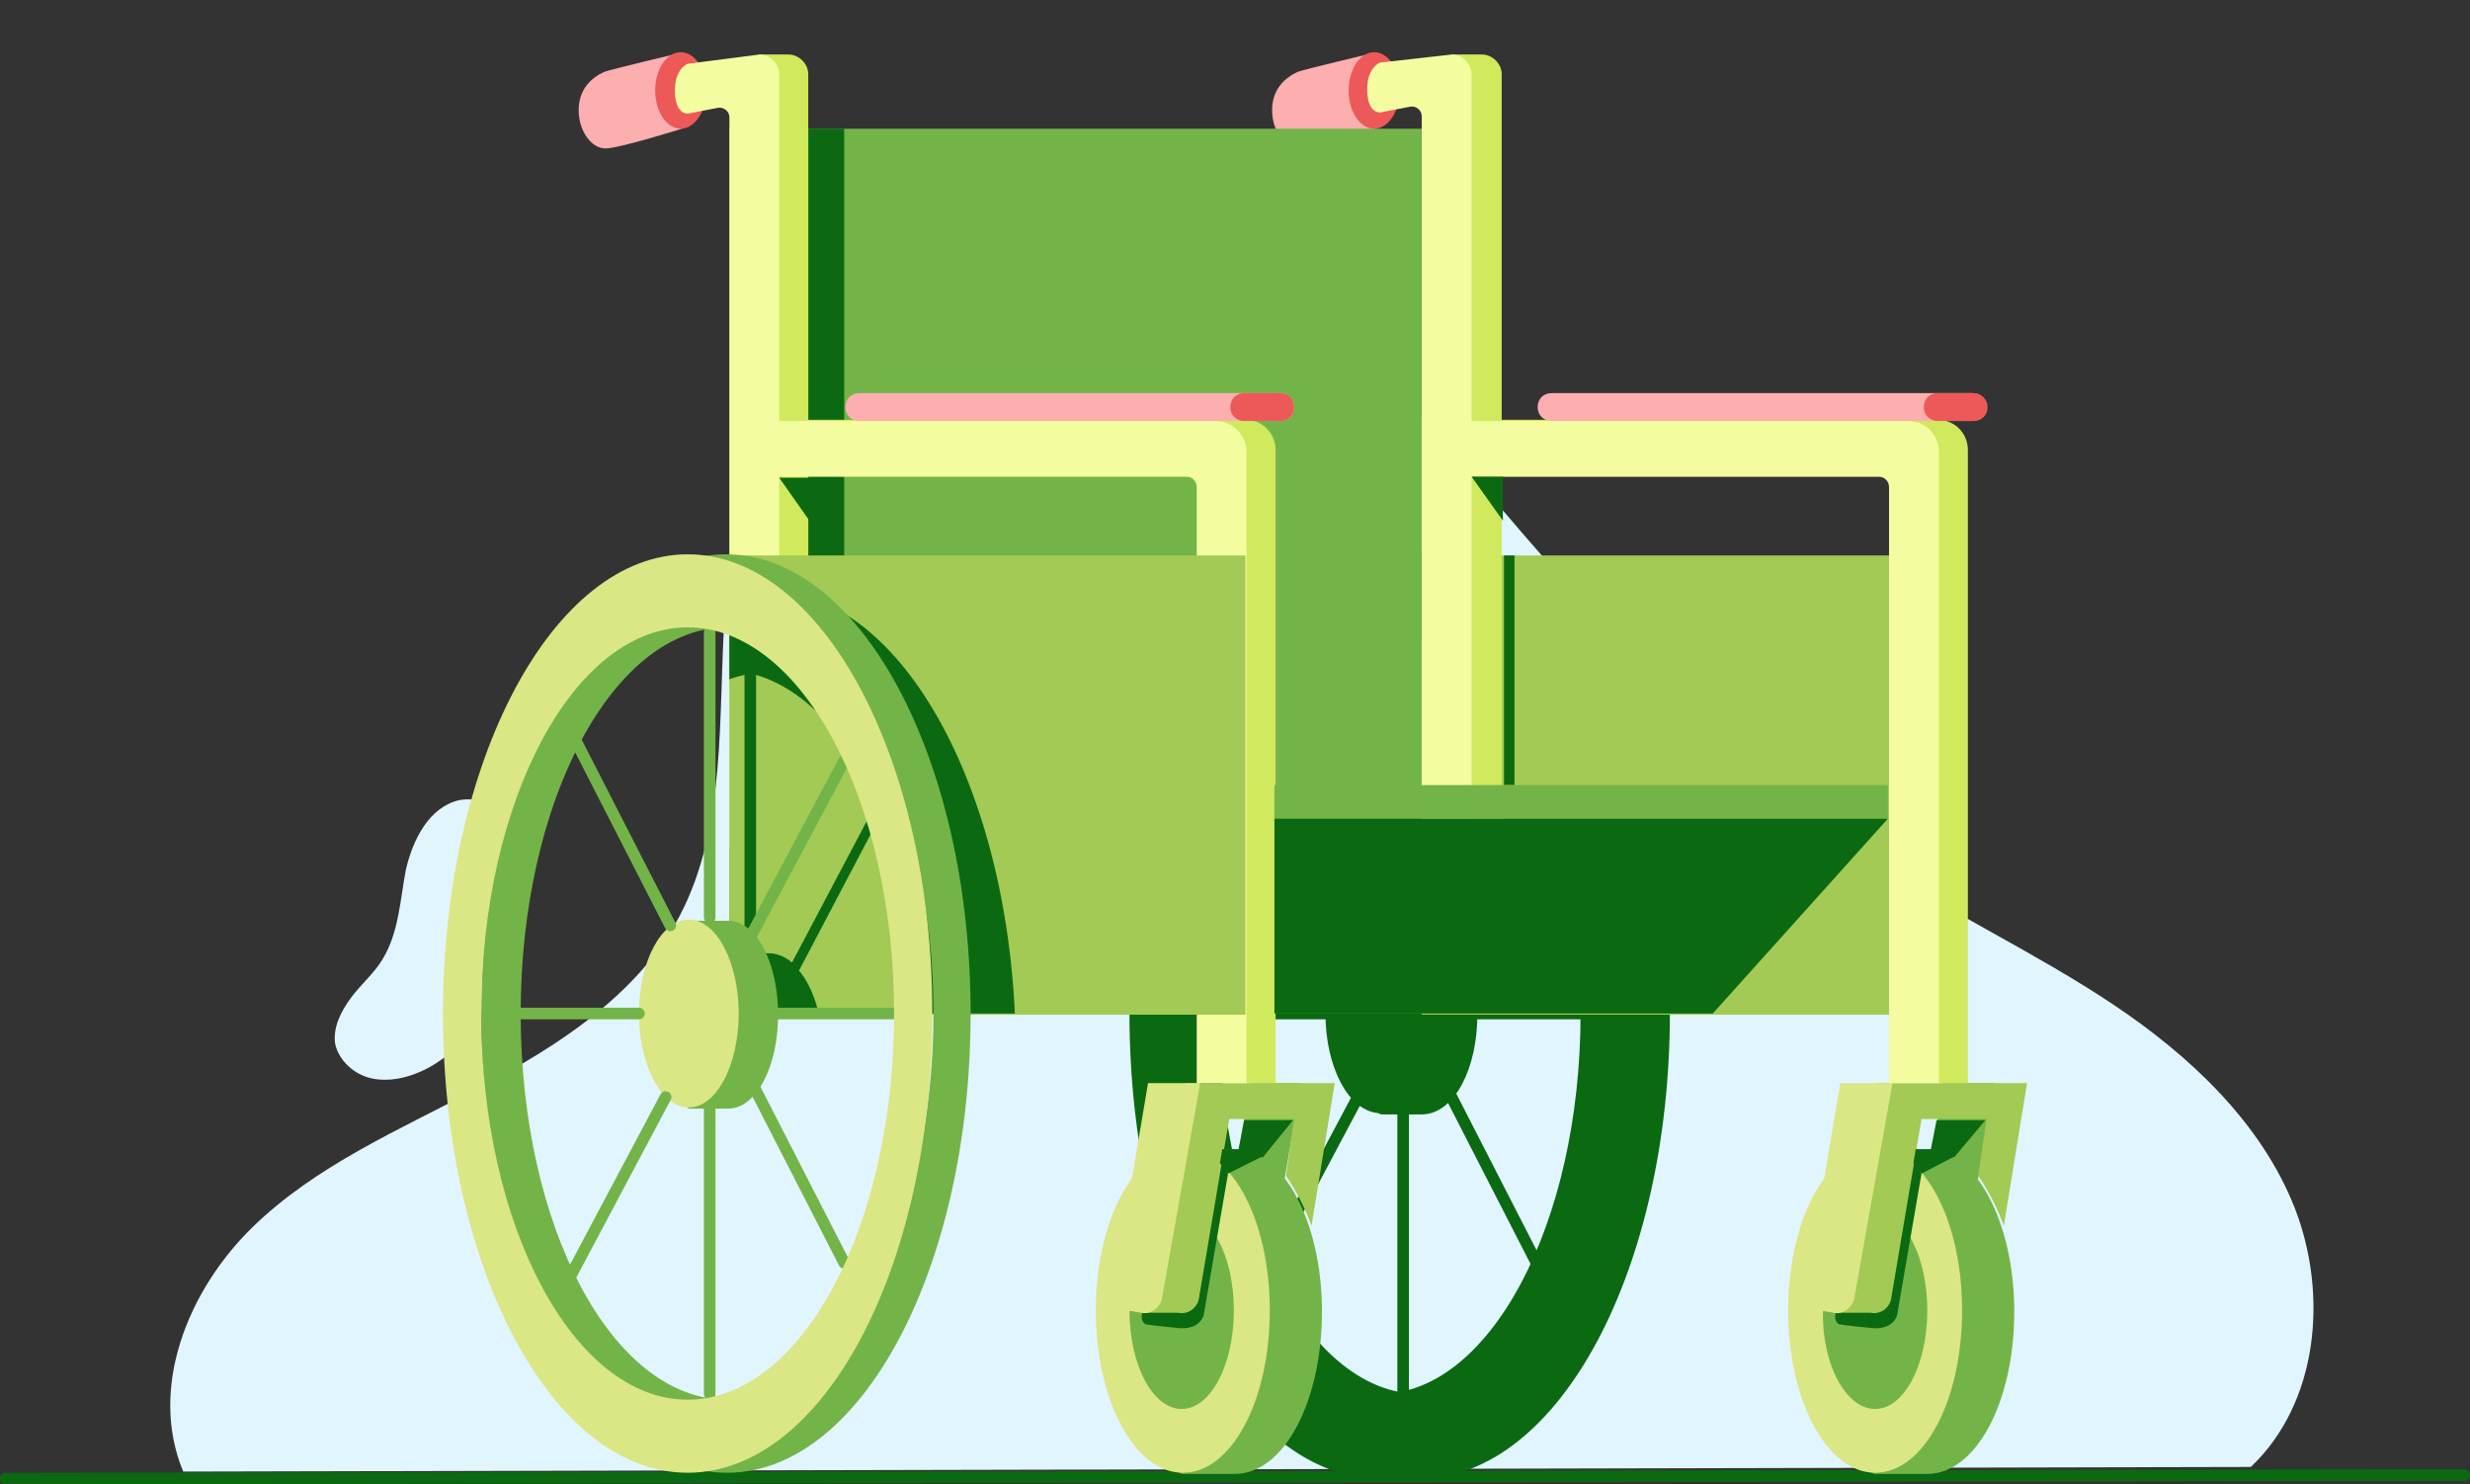 <?xml version="1.0" encoding="utf-8"?>
<!-- Generator: Adobe Illustrator 22.0.1, SVG Export Plug-In . SVG Version: 6.00 Build 0)  -->
<svg version="1.1" xmlns="http://www.w3.org/2000/svg" xmlns:xlink="http://www.w3.org/1999/xlink" x="0px" y="0px" width="213px"
	 height="128px" viewBox="0 0 213 128" style="enable-background:new 0 0 213 128;" xml:space="preserve">
<rect x="0" y="0" width="213" height="128" fill="#333333" stroke="none"/>
<style type="text/css">
	.st0{fill:none;}
	.st1{fill:#E1F5FF;}
	.st2{fill:#ED5958;}
	.st3{fill:#FDAEAF;}
	.st4{fill:#4C9734;}
	.st5{clip-path:url(#SVGID_4_);fill:#0B6911;}
	.st6{fill:#A2CA54;}
	.st7{fill:#DBE684;}
	.st8{fill:#0B6911;}
	.st9{fill:#73B448;}
	.st10{fill:#D0E95D;}
	.st11{fill:#F4FCA0;}
	.st12{clip-path:url(#SVGID_8_);fill:#0B6911;}
	.st13{fill:#BA131A;}
	.st14{fill:#EF5854;}
	.st15{opacity:0.61;fill:none;stroke:#FFFFFF;stroke-width:3.5;stroke-linecap:round;stroke-miterlimit:10;}
	.st16{fill:none;stroke:#FFFFFF;stroke-width:3.5;stroke-linecap:round;stroke-miterlimit:10;}
	.st17{fill:none;stroke:#FFFFFF;stroke-width:3.5;stroke-linecap:round;stroke-linejoin:round;stroke-miterlimit:10;}
	.st18{fill:#FFFFFF;}
	.st19{clip-path:url(#SVGID_10_);fill:#0B6911;}
	.st20{fill:none;stroke:#FDAEAF;stroke-linecap:round;stroke-miterlimit:10;}
	.st21{clip-path:url(#SVGID_12_);}
	.st22{fill:#356D4A;}
	.st23{fill:#127045;}
	.st24{fill:#E30613;}
	.st25{fill:#C8D400;}
	.st26{fill:#76B82A;}
	.st27{fill:#B70E0C;}
	.st28{fill:none;stroke:#FFFFFF;stroke-linecap:round;stroke-miterlimit:10;}
	.st29{fill:#94CE28;}
	.st30{fill:#FFFFFF;stroke:#0B6911;stroke-miterlimit:10;}
	.st31{fill:#FFFFFF;stroke:#0B6911;stroke-linecap:round;stroke-miterlimit:10;}
	.st32{fill:none;stroke:#4C9734;stroke-width:0.251;stroke-linecap:round;stroke-miterlimit:10;}
	.st33{clip-path:url(#SVGID_14_);fill:#0B6911;}
	.st34{fill:#ED1D24;}
	.st35{clip-path:url(#SVGID_16_);}
	.st36{clip-path:url(#SVGID_18_);fill:#0B6911;}
	.st37{fill:#F9F9E8;}
	.st38{clip-path:url(#SVGID_20_);fill:#0B6911;}
	.st39{opacity:0.61;fill:none;stroke:#FFFFFF;stroke-width:4;stroke-linecap:round;stroke-miterlimit:10;}
	.st40{fill:#FFFFFF;stroke:#FFFFFF;stroke-width:2.863;stroke-linecap:round;stroke-linejoin:round;stroke-miterlimit:10;}
	.st41{fill:none;stroke:#FFFFFF;stroke-width:2.863;stroke-linecap:round;stroke-linejoin:round;stroke-miterlimit:10;}
	.st42{opacity:0.5;}
	.st43{clip-path:url(#SVGID_22_);}
	.st44{fill:#BFD730;}
	.st45{fill-rule:evenodd;clip-rule:evenodd;fill:#ED1D24;}
	.st46{fill-rule:evenodd;clip-rule:evenodd;fill:#72BF44;}
	.st47{fill-rule:evenodd;clip-rule:evenodd;fill:#BA131A;}
	.st48{fill:none;stroke:#0B6911;stroke-miterlimit:10;}
	.st49{clip-path:url(#SVGID_24_);}
	.st50{fill:none;stroke:#4C9734;stroke-linecap:round;stroke-miterlimit:10;}
	.st51{fill:none;stroke:#4C9734;stroke-width:5;stroke-miterlimit:10;}
	.st52{clip-path:url(#SVGID_26_);fill:#0B6911;}
	.st53{fill:none;stroke:#0B6911;stroke-linecap:round;stroke-miterlimit:10;}
	.st54{clip-path:url(#SVGID_28_);fill:#0B6911;}
	.st55{fill:none;stroke:#0B6911;stroke-linecap:round;stroke-linejoin:round;stroke-miterlimit:10;}
	.st56{clip-path:url(#SVGID_30_);}
	.st57{fill:#5AA5FB;}
	.st58{fill:none;stroke:#ED5958;stroke-linecap:round;stroke-linejoin:round;stroke-miterlimit:10;}
	.st59{fill:none;stroke:#A2CA54;stroke-linecap:round;stroke-linejoin:round;stroke-miterlimit:10;}
	.st60{clip-path:url(#SVGID_32_);fill:#0B6911;}
	.st61{fill:#136818;}
	.st62{fill:#0B6911;stroke:#0B6911;stroke-linecap:round;stroke-miterlimit:10;}
	.st63{clip-path:url(#SVGID_34_);fill:#0B6911;}
	.st64{fill:#FFFFFF;stroke:#FFFFFF;stroke-width:3.63;stroke-linecap:round;stroke-linejoin:round;stroke-miterlimit:10;}
	.st65{fill:none;stroke:#FFFFFF;stroke-width:3.63;stroke-linecap:round;stroke-linejoin:round;stroke-miterlimit:10;}
	.st66{fill:none;stroke:#ED5958;stroke-width:3.63;stroke-linecap:round;stroke-linejoin:round;stroke-miterlimit:10;}
	.st67{fill:none;stroke:#ED5958;stroke-width:2.42;stroke-linecap:round;stroke-linejoin:round;stroke-miterlimit:10;}
	.st68{clip-path:url(#SVGID_36_);fill:#0B6911;}
	.st69{clip-path:url(#SVGID_38_);}
	.st70{clip-path:url(#SVGID_40_);}
	.st71{fill:none;stroke:#73B448;stroke-linecap:round;stroke-linejoin:round;stroke-miterlimit:10;}
	.st72{clip-path:url(#SVGID_42_);}
	.st73{clip-path:url(#SVGID_44_);fill:#0B6911;}
	.st74{opacity:0.35;fill:#0B6911;}
	.st75{clip-path:url(#SVGID_46_);}
	.st76{fill-rule:evenodd;clip-rule:evenodd;fill:#FDAEAF;}
	.st77{fill-rule:evenodd;clip-rule:evenodd;fill:#73B448;}
	.st78{fill-rule:evenodd;clip-rule:evenodd;fill:#ED5958;}
	.st79{fill:none;stroke:#4C9734;stroke-width:0.185;stroke-linecap:round;stroke-miterlimit:10;}
	.st80{clip-path:url(#SVGID_48_);fill:#0B6911;}
	.st81{clip-path:url(#SVGID_50_);fill:#0B6911;}
	.st82{clip-path:url(#SVGID_52_);fill:#0B6911;}
	.st83{clip-path:url(#SVGID_56_);}
	.st84{fill:none;stroke:#0B6911;stroke-width:0.755;stroke-miterlimit:10;}
	.st85{clip-path:url(#SVGID_60_);fill:#0B6911;}
	.st86{fill:#FFFFFF;stroke:#FFFFFF;stroke-width:3;stroke-linecap:round;stroke-linejoin:round;stroke-miterlimit:10;}
	.st87{fill:none;stroke:#FFFFFF;stroke-width:3;stroke-linecap:round;stroke-linejoin:round;stroke-miterlimit:10;}
	.st88{fill:none;stroke:#ED5958;stroke-width:3;stroke-linecap:round;stroke-linejoin:round;stroke-miterlimit:10;}
	.st89{fill:none;stroke:#ED5958;stroke-width:2;stroke-linecap:round;stroke-linejoin:round;stroke-miterlimit:10;}
	.st90{clip-path:url(#SVGID_62_);}
	.st91{fill:none;stroke:#0B6911;stroke-width:0.691;stroke-miterlimit:10;}
	.st92{clip-path:url(#SVGID_64_);}
	.st93{clip-path:url(#SVGID_66_);fill:#0B6911;}
	.st94{clip-path:url(#SVGID_68_);}
	.st95{clip-path:url(#SVGID_70_);}
	.st96{clip-path:url(#SVGID_72_);fill:#0B6911;}
	.st97{fill:none;stroke:#FFFFFF;stroke-width:4.68;stroke-linecap:round;stroke-linejoin:round;stroke-miterlimit:10;}
	.st98{clip-path:url(#SVGID_74_);fill:#0B6911;}
	.st99{clip-path:url(#SVGID_78_);}
	.st100{clip-path:url(#SVGID_82_);fill:#0B6911;}
	.st101{fill:none;stroke:#FFFFFF;stroke-width:4;stroke-linecap:round;stroke-linejoin:round;stroke-miterlimit:10;}
	.st102{fill:#FAADAF;}
	.st103{fill:#EA5A5C;}
	.st104{fill:none;stroke:#ED5958;stroke-width:3;stroke-linecap:round;stroke-miterlimit:10;}
	.st105{fill:none;stroke:#ED5958;stroke-miterlimit:10;}
	.st106{clip-path:url(#SVGID_84_);fill:#0B6911;}
	.st107{clip-path:url(#SVGID_86_);}
	.st108{fill:none;stroke:#75B24E;stroke-width:0.87;stroke-linecap:round;stroke-miterlimit:10;}
	.st109{fill:#CFE667;}
	.st110{fill:#F3FAA4;}
	.st111{fill:none;stroke:#4F953A;stroke-width:0.468;stroke-linecap:round;stroke-miterlimit:10;}
	.st112{fill:#4F953A;}
	.st113{fill:#75B24E;}
	.st114{clip-path:url(#SVGID_88_);fill:#136818;}
	.st115{clip-path:url(#SVGID_90_);fill:#0B6911;}
	.st116{fill:none;stroke:#73B448;stroke-linecap:round;stroke-miterlimit:10;}
	.st117{clip-path:url(#SVGID_94_);}
	.st118{fill:none;stroke:#0B6911;stroke-width:3;stroke-linecap:round;stroke-miterlimit:10;}
	.st119{clip-path:url(#SVGID_96_);}
	.st120{clip-path:url(#SVGID_98_);fill:#0B6911;}
	.st121{fill:none;stroke:#A2CA54;stroke-linecap:round;stroke-miterlimit:10;}
	.st122{clip-path:url(#SVGID_100_);fill:#0B6911;}
	.st123{fill:none;stroke:#DBE684;stroke-width:0.75;stroke-linecap:round;stroke-miterlimit:10;}
	.st124{fill:none;stroke:#DBE684;stroke-width:0.75;stroke-linecap:round;stroke-miterlimit:10;stroke-dasharray:2.993,2.993;}
	.st125{clip-path:url(#SVGID_102_);fill:#0B6911;}
	.st126{fill:none;stroke:#FFFFFF;stroke-width:3;stroke-linecap:round;stroke-miterlimit:10;}
	.st127{fill:#0B6911;stroke:#0B6911;stroke-miterlimit:10;}
	.st128{clip-path:url(#SVGID_104_);fill:#0B6911;}
	.st129{clip-path:url(#SVGID_106_);fill:#0B6911;}
	.st130{fill:none;stroke:#ED5958;stroke-linecap:round;stroke-miterlimit:10;}
	.st131{clip-path:url(#SVGID_108_);fill:#0B6911;}
	.st132{clip-path:url(#SVGID_110_);fill:#0B6911;}
	.st133{clip-path:url(#SVGID_112_);fill:#0B6911;}
	.st134{clip-path:url(#SVGID_114_);}
	.st135{clip-path:url(#SVGID_118_);fill:#0B6911;}
	.st136{fill:none;stroke:#BA131A;stroke-linecap:round;stroke-miterlimit:10;}
	.st137{clip-path:url(#SVGID_120_);fill:#0B6911;}
	.st138{clip-path:url(#SVGID_122_);fill:#0B6911;}
	.st139{fill:#CFEA51;}
	.st140{fill:#FFADAD;}
	.st141{fill:#71B440;}
	.st142{clip-path:url(#SVGID_124_);fill:#0B6911;}
	.st143{fill:#E1F4FD;}
	.st144{clip-path:url(#SVGID_126_);fill:#0B6911;}
	.st145{fill:none;stroke:#0B6911;stroke-width:1.079;stroke-linecap:round;stroke-miterlimit:10;}
	.st146{fill:#FFFFFF;stroke:#0B6911;stroke-width:1;stroke-linecap:round;stroke-miterlimit:10;}
	.st147{opacity:0.4;fill:#94CE28;enable-background:new    ;}
	.st148{opacity:0.5;fill:#94CE28;enable-background:new    ;}
	.st149{opacity:0.6;fill:#94CE28;enable-background:new    ;}
	.st150{fill:#FFFFFF;stroke:#ED5958;stroke-width:0.75;stroke-miterlimit:10;}
	.st151{fill:#FFAEAE;}
	.st152{clip-path:url(#SVGID_128_);fill:#0B6911;}
	.st153{fill:#3B7F0E;}
	.st154{fill:none;stroke:#D0E95D;stroke-linecap:round;stroke-miterlimit:10;}
	.st155{fill:none;stroke:#D0E95D;stroke-linecap:round;stroke-linejoin:round;stroke-miterlimit:10;}
	.st156{clip-path:url(#SVGID_130_);fill:#0B6911;}
	.st157{clip-path:url(#SVGID_132_);fill:#0B6911;}
	.st158{clip-path:url(#SVGID_134_);}
	.st159{fill:none;stroke:#36353E;stroke-width:1.847;stroke-linecap:round;stroke-miterlimit:10;}
	.st160{fill:none;stroke:#36353E;stroke-width:1.231;stroke-linecap:round;stroke-miterlimit:10;}
	.st161{fill:#36353E;}
	.st162{fill:none;stroke:#36353E;stroke-width:3.078;stroke-linecap:round;stroke-miterlimit:10;}
	.st163{fill:#5A5A65;}
	.st164{fill:none;stroke:#36353E;stroke-width:0.491;stroke-linecap:round;stroke-miterlimit:10;}
	.st165{fill:none;stroke:#A2CA54;stroke-width:2;stroke-miterlimit:10;}
	.st166{fill:none;stroke:#F9F9E8;stroke-linecap:round;stroke-miterlimit:10;}
	.st167{fill:#FFFFFF;stroke:#0B6911;stroke-width:0.939;stroke-linecap:round;stroke-miterlimit:10;}
	.st168{fill:none;stroke:#FDAEAF;stroke-miterlimit:10;}
	.st169{fill:#FC7575;}
	.st170{fill:#D13D3D;}
	.st171{fill:none;stroke:#FDAEAF;stroke-width:5;stroke-miterlimit:10;}
	.st172{fill:none;stroke:#FFFFFF;stroke-miterlimit:10;}
	.st173{fill:#A2C85B;}
	.st174{fill:none;stroke:#4F953A;stroke-linecap:round;stroke-miterlimit:10;}
	.st175{clip-path:url(#SVGID_138_);}
	.st176{fill:none;stroke:#36353E;stroke-width:3.759;stroke-linecap:round;stroke-miterlimit:10;}
	.st177{fill:none;stroke:#36353E;stroke-width:2.506;stroke-linecap:round;stroke-miterlimit:10;}
	.st178{fill:none;stroke:#36353E;stroke-width:6.265;stroke-linecap:round;stroke-miterlimit:10;}
	.st179{fill:none;stroke:#36353E;stroke-linecap:round;stroke-miterlimit:10;}
	.st180{fill:none;stroke:#ED5958;stroke-width:0.75;stroke-miterlimit:10;}
	.st181{clip-path:url(#SVGID_140_);fill:#0B6911;}
	.st182{clip-path:url(#SVGID_142_);fill:#0B6911;}
	.st183{fill:none;stroke:#D0E95D;stroke-width:2;stroke-linecap:round;stroke-miterlimit:10;}
	.st184{fill:none;stroke:#73B448;stroke-width:3;stroke-linecap:square;stroke-miterlimit:10;}
	.st185{clip-path:url(#SVGID_144_);fill:#0B6911;}
	.st186{clip-path:url(#SVGID_146_);fill:#0B6911;}
	.st187{clip-path:url(#SVGID_148_);fill:#0B6911;}
	.st188{fill:none;stroke:#73B448;stroke-miterlimit:10;}
	.st189{clip-path:url(#SVGID_150_);fill:#0B6911;}
	.st190{clip-path:url(#SVGID_152_);fill:#0B6911;}
	.st191{clip-path:url(#SVGID_154_);fill:#0B6911;}
	.st192{clip-path:url(#SVGID_156_);fill:#0B6911;}
	.st193{clip-path:url(#SVGID_158_);}
	.st194{clip-path:url(#SVGID_160_);fill:#FFFFFF;}
	.st195{clip-path:url(#SVGID_160_);fill-rule:evenodd;clip-rule:evenodd;fill:#FFFFFF;}
	.st196{clip-path:url(#SVGID_162_);fill:#0B6911;}
	.st197{fill:#43619C;}
	.st198{clip-path:url(#SVGID_164_);fill:#0B6911;}
	.st199{fill:#0B6911;stroke:#0B6911;stroke-linecap:round;stroke-linejoin:round;stroke-miterlimit:10;}
	.st200{fill:#FFFFFF;stroke:#0B6911;stroke-linecap:round;stroke-linejoin:round;stroke-miterlimit:10;}
	.st201{fill:#73B448;stroke:#73B448;stroke-linecap:round;stroke-linejoin:round;stroke-miterlimit:10;}
	.st202{clip-path:url(#SVGID_166_);fill:#0B6911;}
	.st203{fill:#FFFFFF;stroke:#FFFFFF;stroke-linecap:round;stroke-linejoin:round;stroke-miterlimit:10;}
	.st204{fill:#56BA22;}
	.st205{fill:#B52025;}
	.st206{fill:#ED1C24;}
	.st207{fill:#BA141A;}
	.st208{fill:#FFFFFF;stroke:#0B6911;stroke-width:0.952;stroke-linecap:round;stroke-linejoin:round;stroke-miterlimit:10;}
	.st209{fill:none;stroke:#0B6911;stroke-width:1.904;stroke-linecap:round;stroke-miterlimit:10;}
	.st210{fill:none;stroke:#0B6911;stroke-width:1.904;stroke-linecap:round;stroke-miterlimit:10;stroke-dasharray:3.769,6.595;}
	.st211{clip-path:url(#SVGID_168_);fill:#0B6911;}
	.st212{fill:none;stroke:#0B6911;stroke-linecap:round;stroke-miterlimit:10;stroke-dasharray:3.892,4.865;}
	.st213{fill:#B71721;}
	.st214{fill:#EC5958;}
	.st215{fill:none;stroke:#0B6911;stroke-width:0.25;stroke-linecap:round;stroke-miterlimit:10;}
	.st216{clip-path:url(#SVGID_170_);}
	.st217{clip-path:url(#SVGID_172_);}
	.st218{clip-path:url(#SVGID_174_);}
	.st219{clip-path:url(#SVGID_176_);}
	.st220{clip-path:url(#SVGID_178_);}
	.st221{clip-path:url(#SVGID_180_);}
	.st222{clip-path:url(#SVGID_182_);}
	.st223{clip-path:url(#SVGID_184_);}
	.st224{clip-path:url(#SVGID_186_);}
	.st225{clip-path:url(#SVGID_188_);}
	.st226{clip-path:url(#SVGID_190_);fill:#0B6911;}
	.st227{clip-path:url(#SVGID_192_);fill:#BA131A;}
	.st228{clip-path:url(#SVGID_194_);fill:#0B6911;}
	.st229{clip-path:url(#SVGID_196_);fill:#BA131A;}
	.st230{clip-path:url(#SVGID_198_);fill:#0B6911;}
	.st231{clip-path:url(#SVGID_200_);}
	.st232{clip-path:url(#SVGID_202_);}
	.st233{clip-path:url(#SVGID_204_);fill:#0B6911;}
	.st234{clip-path:url(#SVGID_206_);}
	.st235{fill:none;stroke:#0B6911;stroke-width:0.994;stroke-linecap:round;stroke-miterlimit:10;}
	.st236{fill:none;stroke:#F9F9E8;stroke-width:0.994;stroke-linecap:round;stroke-miterlimit:10;}
	.st237{fill:#FFFFFD;}
	.st238{clip-path:url(#SVGID_208_);fill:#0B6911;}
	.st239{clip-path:url(#SVGID_210_);}
	.st240{fill:none;stroke:#0B6911;stroke-width:1.34;stroke-linecap:round;stroke-miterlimit:10;}
	.st241{fill:none;stroke:#FFFFFF;stroke-width:1.34;stroke-linecap:round;stroke-miterlimit:10;}
	.st242{clip-path:url(#SVGID_210_);fill:#0B6911;}
	.st243{fill:#FCFCFC;}
	.st244{fill:none;stroke:#0B6911;stroke-width:1.33;stroke-miterlimit:10;}
	.st245{clip-path:url(#SVGID_212_);}
	.st246{fill:none;stroke:#BA131A;stroke-width:1.16;stroke-linecap:round;stroke-miterlimit:10;}
	.st247{fill:none;stroke:#FFFFFF;stroke-width:1.035;stroke-miterlimit:10;}
	.st248{clip-path:url(#SVGID_214_);}
	.st249{clip-path:url(#SVGID_216_);}
	.st250{fill:none;stroke:#0B6911;stroke-width:0.715;stroke-linecap:round;stroke-miterlimit:10;}
	.st251{fill:none;stroke:#F9F9E8;stroke-width:0.715;stroke-linecap:round;stroke-miterlimit:10;}
	.st252{clip-path:url(#SVGID_218_);}
	.st253{clip-path:url(#SVGID_220_);fill:#0B6911;}
	.st254{clip-path:url(#SVGID_222_);fill:#0B6911;}
	.st255{fill:none;stroke:#FFFFFF;stroke-width:4.5;stroke-linecap:round;stroke-linejoin:round;stroke-miterlimit:10;}
	.st256{clip-path:url(#SVGID_224_);fill:#0B6911;}
	.st257{clip-path:url(#SVGID_226_);}
	.st258{clip-path:url(#SVGID_228_);fill:#0B6911;}
	.st259{fill:none;stroke:#4C9734;stroke-width:0.553;stroke-linecap:round;stroke-miterlimit:10;}
	.st260{clip-path:url(#SVGID_230_);fill:#0B6911;}
	.st261{fill:#FFFFFF;stroke:#FFFFFF;stroke-width:3.478;stroke-linecap:round;stroke-linejoin:round;stroke-miterlimit:10;}
	.st262{fill:#DFF4FF;}
	.st263{fill:#006A05;}
	.st264{fill:#A0CB4B;}
	.st265{fill:#EE5854;}
	.st266{fill:#F3FC9A;}
	.st267{fill:none;stroke:#49972D;stroke-width:0.5;stroke-linecap:round;stroke-miterlimit:10;}
	.st268{fill:#DAE67E;}
	.st269{fill:none;stroke:#49972D;stroke-linecap:round;stroke-miterlimit:10;}
	.st270{fill:#49972D;}
	.st271{fill:#BB0E0F;}
	.st272{clip-path:url(#SVGID_234_);fill:#006A05;}
	.st273{fill:none;stroke:#006A05;stroke-linecap:round;stroke-miterlimit:10;}
	.st274{fill:#FFFFFF;stroke:#006A05;stroke-linecap:round;stroke-miterlimit:10;}
	.st275{fill:#FFFFFF;stroke:#006A05;stroke-width:0.89;stroke-linecap:round;stroke-miterlimit:10;}
	
		.st276{fill:none;stroke:#4C9734;stroke-linecap:round;stroke-linejoin:round;stroke-miterlimit:10;stroke-dasharray:1.627,4.067;}
	.st277{clip-path:url(#SVGID_236_);fill:#0B6911;}
	.st278{clip-path:url(#SVGID_240_);}
	.st279{clip-path:url(#SVGID_242_);}
	
		.st280{fill:none;stroke:#4C9734;stroke-width:0.5;stroke-linecap:round;stroke-linejoin:round;stroke-miterlimit:10;stroke-dasharray:1.627,4.067;}
	.st281{clip-path:url(#SVGID_246_);}
	.st282{fill:none;stroke:#0B6911;stroke-width:0.5;stroke-linecap:round;stroke-miterlimit:10;}
	.st283{clip-path:url(#SVGID_246_);fill:#4C9734;}
	.st284{clip-path:url(#SVGID_248_);}
	.st285{clip-path:url(#SVGID_250_);}
	.st286{clip-path:url(#SVGID_252_);}
	.st287{clip-path:url(#SVGID_254_);}
	.st288{clip-path:url(#SVGID_256_);}
	.st289{clip-path:url(#SVGID_258_);fill:#0B6911;}
	.st290{clip-path:url(#SVGID_260_);}
	.st291{clip-path:url(#SVGID_262_);fill:#0B6911;}
	.st292{clip-path:url(#SVGID_264_);fill:#0B6911;}
	.st293{clip-path:url(#SVGID_266_);}
	.st294{clip-path:url(#SVGID_268_);fill:#0B6911;}
	.st295{clip-path:url(#SVGID_270_);}
	.st296{fill-rule:evenodd;clip-rule:evenodd;fill:#ED1C24;}
	.st297{fill-rule:evenodd;clip-rule:evenodd;fill:#46A41A;}
	.st298{fill-rule:evenodd;clip-rule:evenodd;fill:#BA141A;}
	.st299{clip-path:url(#SVGID_272_);fill:#0B6911;}
	.st300{clip-path:url(#SVGID_274_);fill:#0B6911;}
	.st301{clip-path:url(#SVGID_276_);fill:#0B6911;}
	.st302{clip-path:url(#SVGID_278_);}
	.st303{clip-path:url(#SVGID_280_);}
	.st304{clip-path:url(#SVGID_282_);}
	.st305{clip-path:url(#SVGID_284_);}
	.st306{fill:#FDAEAF;stroke:#ED5A58;stroke-width:2;stroke-linecap:round;stroke-linejoin:round;stroke-miterlimit:10;}
	.st307{clip-path:url(#SVGID_286_);}
	.st308{clip-path:url(#SVGID_288_);fill:#0B6911;}
	.st309{clip-path:url(#SVGID_290_);}
	.st310{clip-path:url(#SVGID_292_);}
	.st311{clip-path:url(#SVGID_294_);fill:#FFFFFF;}
	.st312{clip-path:url(#SVGID_294_);fill-rule:evenodd;clip-rule:evenodd;fill:#FFFFFF;}
	.st313{fill:none;stroke:#4C9734;stroke-width:0.926;stroke-linecap:round;stroke-linejoin:round;stroke-miterlimit:10;}
	.st314{fill:none;stroke:#4C9734;stroke-linecap:round;stroke-linejoin:round;stroke-miterlimit:10;}
	.st315{clip-path:url(#SVGID_296_);}
	.st316{clip-path:url(#SVGID_298_);fill:#0B6911;}
	.st317{fill:none;stroke:#FDAEAF;stroke-linecap:round;stroke-linejoin:round;stroke-miterlimit:10;}
	.st318{clip-path:url(#SVGID_300_);fill:#0B6911;}
	.st319{clip-path:url(#SVGID_302_);}
	.st320{clip-path:url(#SVGID_306_);fill:#0B6911;}
	.st321{clip-path:url(#SVGID_308_);}
	.st322{clip-path:url(#SVGID_310_);fill:#0B6911;}
	.st323{clip-path:url(#SVGID_312_);}
	.st324{clip-path:url(#SVGID_314_);fill:#0B6911;}
	.st325{clip-path:url(#SVGID_316_);fill:#0B6911;}
	.st326{clip-path:url(#SVGID_318_);fill:#0B6911;}
	.st327{clip-path:url(#SVGID_320_);fill:#0B6911;}
	.st328{clip-path:url(#SVGID_324_);}
	.st329{clip-path:url(#SVGID_330_);}
	.st330{clip-path:url(#SVGID_336_);}
	.st331{clip-path:url(#SVGID_340_);}
	.st332{fill:none;stroke:#0B6911;stroke-width:2;stroke-linecap:round;stroke-miterlimit:10;}
	.st333{clip-path:url(#SVGID_342_);fill:#0B6911;}
	.st334{fill:#0B6911;stroke:#0B6911;stroke-width:0.5;stroke-miterlimit:10;}
	.st335{fill:none;stroke:#0B6911;stroke-width:0.5;stroke-miterlimit:10;}
	.st336{clip-path:url(#SVGID_344_);}
	.st337{clip-path:url(#SVGID_346_);fill:#0B6911;}
	.st338{fill:#202C36;}
	.st339{fill:#1E2F33;}
	.st340{fill:#81BC42;}
	.st341{clip-path:url(#SVGID_348_);fill:#0B6911;}
	.st342{clip-path:url(#SVGID_350_);}
	.st343{clip-path:url(#SVGID_352_);}
	.st344{clip-path:url(#SVGID_354_);}
	.st345{clip-path:url(#SVGID_358_);}
	.st346{clip-path:url(#SVGID_360_);fill:#0B6911;}
	.st347{clip-path:url(#SVGID_362_);}
	.st348{clip-path:url(#SVGID_364_);fill:#0B6911;}
	.st349{clip-path:url(#SVGID_366_);fill:#0B6911;}
	.st350{clip-path:url(#SVGID_368_);fill:#0B6911;}
	.st351{fill:none;stroke:#73B448;stroke-width:2;stroke-linecap:round;stroke-miterlimit:10;}
	.st352{fill:none;stroke:#73B448;stroke-width:2;stroke-miterlimit:10;}
	.st353{fill:#FFFFFF;stroke:#0B6911;stroke-width:1.032;stroke-linecap:round;stroke-linejoin:round;stroke-miterlimit:10;}
	.st354{fill:none;stroke:#0B6911;stroke-width:0.926;stroke-linecap:round;stroke-linejoin:round;stroke-miterlimit:10;}
	.st355{clip-path:url(#SVGID_370_);}
	.st356{clip-path:url(#SVGID_372_);}
	.st357{clip-path:url(#SVGID_374_);}
	.st358{clip-path:url(#SVGID_376_);}
	.st359{clip-path:url(#SVGID_378_);}
	.st360{clip-path:url(#SVGID_380_);}
	.st361{clip-path:url(#SVGID_382_);}
	.st362{clip-path:url(#SVGID_384_);}
	.st363{clip-path:url(#SVGID_386_);}
	.st364{clip-path:url(#SVGID_388_);}
	.st365{clip-path:url(#SVGID_390_);fill:#0B6911;}
	.st366{fill:none;stroke:#F4FCA0;stroke-miterlimit:10;}
	.st367{fill:none;stroke:#F9F9E8;stroke-miterlimit:10;}
	.st368{clip-path:url(#SVGID_392_);fill:#0B6911;}
	.st369{fill:#FFFFFF;stroke:#0B6911;stroke-linejoin:round;stroke-miterlimit:10;}
	.st370{fill:#0B6911;stroke:#0B6911;stroke-linejoin:round;stroke-miterlimit:10;}
	.st371{clip-path:url(#SVGID_394_);}
	.st372{clip-path:url(#SVGID_396_);}
	.st373{clip-path:url(#SVGID_398_);fill:#0B6911;}
	.st374{clip-path:url(#SVGID_400_);}
	.st375{clip-path:url(#SVGID_402_);fill:#BA131A;}
	.st376{clip-path:url(#SVGID_404_);}
	.st377{clip-path:url(#SVGID_406_);fill:#A2CA54;}
	.st378{fill:#ED5958;stroke:#ED5958;stroke-width:0.5;stroke-miterlimit:10;}
	.st379{fill:none;stroke:#ED5958;stroke-width:0.5;stroke-miterlimit:10;}
	.st380{clip-path:url(#SVGID_408_);}
	.st381{clip-path:url(#SVGID_410_);fill:#0B6911;}
	.st382{clip-path:url(#SVGID_412_);fill:#0B6911;}
	.st383{clip-path:url(#SVGID_414_);}
	.st384{clip-path:url(#SVGID_416_);}
	.st385{clip-path:url(#SVGID_418_);}
	.st386{clip-path:url(#SVGID_420_);}
	.st387{clip-path:url(#SVGID_422_);fill:#0B6911;}
	.st388{clip-path:url(#SVGID_424_);}
	.st389{clip-path:url(#SVGID_426_);fill:#0B6911;}
	.st390{clip-path:url(#SVGID_428_);}
	.st391{clip-path:url(#SVGID_432_);}
	.st392{clip-path:url(#SVGID_436_);}
	.st393{clip-path:url(#SVGID_438_);}
	.st394{clip-path:url(#SVGID_440_);}
	.st395{clip-path:url(#SVGID_442_);fill:#0B6911;}
	.st396{clip-path:url(#SVGID_444_);fill:#0B6911;}
	.st397{clip-path:url(#SVGID_446_);}
	.st398{clip-path:url(#SVGID_448_);}
	.st399{fill:none;stroke:#49972D;stroke-width:0.251;stroke-linecap:round;stroke-miterlimit:10;}
	.st400{clip-path:url(#SVGID_450_);fill:#A2CA54;}
	.st401{fill:#0B6910;}
	.st402{fill:#FFFFFF;stroke:#ED5958;stroke-linecap:round;stroke-miterlimit:10;}
	.st403{fill:#0B6911;stroke:#006A05;stroke-linecap:round;stroke-miterlimit:10;}
	.st404{clip-path:url(#SVGID_458_);fill:#0B6911;}
	.st405{clip-path:url(#SVGID_460_);fill:#0B6911;}
	.st406{display:none;}
</style>
<g id="ILUSTRAÇÕES">
	<rect x="0" class="st0" width="213" height="128"/>
	<g>
		<g>
			<path class="st1" d="M194.1,126.5c5.8-5.5,6.7-14.8,3.8-22.3c-2.9-7.4-9.1-13.2-15.7-17.6c-6.6-4.4-13.9-7.8-20.6-12.2
				c-11.6-7.6-21.2-17.9-30.3-28.4c-6.5-7.6-13.1-15.4-21.5-20.8s-19.3-8-28.6-4.2c-12,4.9-17.8,19-18.7,32
				c-0.6,8.8,0.2,18.2-3.9,26c-3.6,6.8-10.5,11.2-17.3,14.8s-14.1,6.7-19.6,12.1s-8.9,13.8-5.9,21"/>
		</g>
		<g>
			<path class="st8" d="M212.5,127.7L0.5,128c-0.3,0-0.5-0.2-0.5-0.5s0.2-0.5,0.5-0.5l212-0.3c0.3,0,0.5,0.2,0.5,0.5
				S212.8,127.7,212.5,127.7z"/>
		</g>
		<g>
			<path class="st1" d="M44.4,75.5c-0.3,3.4-0.7,6.8-1.9,9.9s-3.5,6-6.7,7.2c-1.3,0.5-2.8,0.7-4.1,0.3s-2.5-1.5-2.8-2.9
				c-0.2-1.4,0.5-2.8,1.4-4s2-2.1,2.7-3.3c1.4-2.3,1.5-5.1,2-7.7c0.6-2.6,2-5.4,4.6-6c1.6-0.3,3.4,0.4,4.3,1.8
				C44.8,72.2,44.5,73.7,44.4,75.5"/>
		</g>
		<g>
			<g>
				<g>
					<path class="st127" d="M101.3,87.4c0-21.8,9.5-39.6,21.1-39.6s21.1,17.7,21.1,39.6s-9.5,39.6-21.1,39.6S101.3,109.3,101.3,87.4
						z M122.4,120.7c9.8,0,17.8-14.9,17.8-33.3s-8-33.3-17.8-33.3S104.6,69,104.6,87.4S112.6,120.7,122.4,120.7z"/>
					<path class="st127" d="M97.9,87.4c0-21.8,9.5-39.6,21.1-39.6s21.1,17.7,21.1,39.6S130.7,127,119,127S97.9,109.3,97.9,87.4z
						 M119,120.7c9.8,0,17.8-14.9,17.8-33.3s-8-33.3-17.8-33.3S101.3,69,101.3,87.4S109.2,120.7,119,120.7z"/>
					<g>
						<path class="st127" d="M122.6,95.6c2.4,0,4.3-3.6,4.3-8.1s-1.9-8.1-4.3-8.1c-0.5,0-3.4,0-3.4,0c-1.8,1-0.9,4.5-0.9,8.1
							c0,3.5-0.7,7,0.9,8.1C119.1,95.6,122,95.6,122.6,95.6z"/>
						<ellipse class="st127" cx="119.1" cy="87.4" rx="4.3" ry="8.1"/>
					</g>
					<g>
						<line class="st62" x1="125.4" y1="87.4" x2="136.8" y2="87.4"/>
						<line class="st62" x1="103.2" y1="87.4" x2="114.8" y2="87.4"/>
						<line class="st62" x1="121" y1="79.1" x2="121" y2="54.5"/>
						<line class="st62" x1="121" y1="120.2" x2="121" y2="95.6"/>
						<line class="st62" x1="117.6" y1="79.8" x2="108.9" y2="63"/>
						<line class="st62" x1="132.5" y1="108.9" x2="124.4" y2="93.1"/>
						<line class="st62" x1="117.1" y1="94.6" x2="108.6" y2="110.6"/>
						<polyline class="st62" points="132.5,65.6 124.3,81 124.1,81.5 						"/>
					</g>
				</g>
				<rect x="122.6" y="47.9" class="st6" width="44.5" height="39.6"/>
				<rect x="129.7" y="47.9" class="st8" width="0.9" height="19.8"/>
				<g>
					<path class="st9" d="M167.6,93.4h4.4l-3.2,18.6c-0.2,0.8-1,1.4-1.8,1.2l-1.2-0.2c-0.8-0.2-1.4-1-1.2-1.8L167.6,93.4z"/>
					<polygon class="st8" points="166,101.7 168.6,99.7 171.2,96.6 167,96.6 					"/>
					<g>
						<path class="st9" d="M156.2,113.3c0-6.7,2.1-12.9,5.4-14.2c0,0,4.1,0,4.6,0c4.1,0,7.5,6.2,7.5,14s-3.3,14-7.5,14
							c-0.7,0-4.6,0-4.6,0C158.5,125.4,156.2,119.7,156.2,113.3z M166.3,121.5c2.5,0,2.5-17,0-17s0.9,3.4,0.9,8.1
							C167.2,117.3,163.8,121.5,166.3,121.5z"/>
						<path class="st7" d="M154.2,113c0-7.7,3.3-14,7.5-14s7.5,6.2,7.5,14s-3.3,14-7.5,14S154.2,120.7,154.2,113z M161.7,121.5
							c2.5,0,4.5-3.8,4.5-8.5c0-4.7-2-8.5-4.5-8.5c-2.5,0-4.5,3.8-4.5,8.5C157.1,117.7,159.2,121.5,161.7,121.5z"/>
						<path class="st8" d="M165.7,101.2l-2.1,12.2c0,0-0.3,1.4-2.4,1.1c-2.1-0.2-2.6-0.3-2.6-0.3s-0.5-0.2-0.3-1
							c0.2-0.8,3.4-0.1,3.4-0.1l0.6-0.2l0.4-0.8l2.3-12.1L165.7,101.2z"/>
					</g>
					<path class="st6" d="M174.8,93.4h-12.9l-3.8,19.8l3.2,0c0.8,0.2,1.7-0.4,1.8-1.3l2.6-15.4h5.6l-0.7,4.9c0,0,1.3,1.8,2.2,4.3
						L174.8,93.4z"/>
					<path class="st7" d="M158.7,93.4h4.5l-3.3,18.6c-0.2,0.8-1,1.4-1.8,1.2l-1.2-0.2c-0.8-0.2-1.4-1-1.2-1.8L158.7,93.4z"/>
				</g>
				<path class="st10" d="M129.5,85h-4.3V4.7h2.6c0.9,0,1.7,0.8,1.7,1.7V85z"/>
				<path class="st10" d="M125.4,36.3v4.8h39.1c0.5,0,0.9,0.4,0.9,0.9v51.4h4.3V38.8c0-1.4-1.1-2.6-2.6-2.6H125.4z"/>
				<path class="st3" d="M109.7,9.5c0-1.8,1.1-2.8,2.2-3.3c0.5-0.2,6.4-1.6,6.4-1.6c0.6,0.6,0.3,5.4,0.3,6.5c0,0-5.4,1.7-6.6,1.7
					S109.7,11.3,109.7,9.5z"/>
				<ellipse class="st2" cx="118.5" cy="7.8" rx="2.2" ry="3.3"/>
				<path class="st11" d="M164.5,36.3h-37.6V6.4c0-0.9-0.8-1.7-1.7-1.7L119,5.4c0,0-1.1,0.4-1.1,2.3c0,2.1,1.1,2,1.1,2l2.6-0.5
					c0.5-0.1,1,0.3,1,0.8v75h4.3V41.1H162c0.5,0,0.9,0.4,0.9,0.9v51.4h4.3V38.8C167.1,37.4,166,36.3,164.5,36.3z"/>
				<g>
					<g>
						<path class="st3" d="M133.8,33.9h36.3c0.7,0,1.2,0.5,1.2,1.2v0c0,0.7-0.5,1.2-1.2,1.2h-36.3c-0.7,0-1.2-0.5-1.2-1.2v0
							C132.6,34.4,133.1,33.9,133.8,33.9z"/>
					</g>
					<path class="st2" d="M170.2,33.9h-3.1c-0.7,0-1.2,0.5-1.2,1.2v0c0,0.7,0.5,1.2,1.2,1.2h3.1c0.7,0,1.2-0.5,1.2-1.2v0
						C171.4,34.4,170.8,33.9,170.2,33.9z"/>
				</g>
				<polygon class="st8" points="126.9,41.1 129.6,44.9 129.6,41.1 				"/>
			</g>
			<rect x="62.9" y="11.1" class="st9" width="59.7" height="76.3"/>
			<rect x="69.7" y="11.1" class="st8" width="3.1" height="56.6"/>
			<g>
				<g>
					<path class="st9" d="M107.8,93.4h4.4L109,112c-0.2,0.8-1,1.4-1.8,1.2L106,113c-0.8-0.2-1.4-1-1.2-1.8L107.8,93.4z"/>
					<polygon class="st8" points="106.3,101.7 108.9,99.8 111.5,96.6 107.3,96.6 					"/>
					<g>
						<path class="st9" d="M96.5,113.3c0-6.7,2.1-12.9,5.4-14.2c0,0,4.1,0,4.6,0c4.1,0,7.5,6.2,7.5,14s-3.3,14-7.5,14
							c-0.7,0-4.6,0-4.6,0C98.8,125.4,96.5,119.7,96.5,113.3z M106.5,121.5c2.5,0,2.5-17,0-17c-2.5,0,0.9,3.4,0.9,8.1
							C107.5,117.3,104,121.5,106.5,121.5z"/>
						<path class="st7" d="M94.5,113c0-7.7,3.3-14,7.5-14s7.5,6.2,7.5,14s-3.3,14-7.5,14S94.5,120.7,94.5,113z M101.9,121.5
							c2.5,0,4.5-3.8,4.5-8.5c0-4.7-2-8.5-4.5-8.5c-2.5,0-4.5,3.8-4.5,8.5C97.4,117.7,99.4,121.5,101.9,121.5z"/>
					</g>
					<path class="st8" d="M105.9,101.2l-2.1,12.2c0,0-0.3,1.4-2.4,1.1c-2.1-0.2-2.6-0.3-2.6-0.3s-0.5-0.2-0.3-1s3.4-0.1,3.4-0.1
						l0.6-0.2l0.4-0.8l2.3-12.1L105.9,101.2z"/>
					<path class="st6" d="M115.1,93.4h-12.9l-3.8,19.8l3.2,0c0.8,0.2,1.7-0.4,1.8-1.3l2.6-15.4h5.6l-0.7,4.9c0,0,1.3,1.8,2.2,4.3
						L115.1,93.4z"/>
					<path class="st7" d="M99,93.4h4.5l-3.3,18.6c-0.2,0.8-1,1.4-1.8,1.2l-1.2-0.2c-0.8-0.2-1.4-1-1.2-1.8L99,93.4z"/>
				</g>
				<path class="st10" d="M69.7,73.6h-4.3V4.7H68c0.9,0,1.7,0.8,1.7,1.7V73.6z"/>
				<path class="st10" d="M65.7,36.3v4.8h39.1c0.5,0,0.9,0.4,0.9,0.9v51.4h4.3V38.8c0-1.4-1.1-2.6-2.6-2.6H65.7z"/>
				<path class="st3" d="M49.9,9.5c0-1.8,1.1-2.8,2.2-3.3c0.5-0.2,6.4-1.6,6.4-1.6c0.6,0.6,0.3,5.4,0.3,6.5c0,0-5.4,1.7-6.6,1.7
					S49.9,11.3,49.9,9.5z"/>
				<ellipse class="st2" cx="58.7" cy="7.8" rx="2.2" ry="3.3"/>
				<path class="st11" d="M104.8,36.3H67.2V6.4c0-0.9-0.8-1.7-1.7-1.7l-6.2,0.8c0,0-1.1,0.4-1.1,2.3c0,2.1,1.1,2,1.1,2l2.6-0.5
					c0.5-0.1,1,0.3,1,0.8v63h4.3V41.1h35.1c0.5,0,0.9,0.4,0.9,0.9v51.4h4.3V38.8C107.4,37.4,106.2,36.3,104.8,36.3z"/>
				<rect x="62.9" y="47.9" class="st6" width="44.5" height="39.6"/>
				<g>
					<path class="st3" d="M74.1,33.9h36.3c0.7,0,1.2,0.5,1.2,1.2v0c0,0.7-0.5,1.2-1.2,1.2H74.1c-0.7,0-1.2-0.5-1.2-1.2v0
						C72.9,34.4,73.4,33.9,74.1,33.9z"/>
				</g>
				<path class="st2" d="M110.4,33.9h-3.1c-0.7,0-1.2,0.5-1.2,1.2v0c0,0.7,0.5,1.2,1.2,1.2h3.1c0.7,0,1.2-0.5,1.2-1.2v0
					C111.6,34.4,111.1,33.9,110.4,33.9z"/>
				<g>
					<defs>
						<rect id="SVGID_147_" x="62.9" y="44.8" width="44.5" height="42.6"/>
					</defs>
					<clipPath id="SVGID_2_">
						<use xlink:href="#SVGID_147_"  style="overflow:visible;"/>
					</clipPath>
					<path style="clip-path:url(#SVGID_2_);fill:#0B6911;" d="M66.1,50.9c-0.6,0-1.1,0.1-1.7,0.1c-0.6-0.1-1.1-0.1-1.7-0.1
						c-11.9,0-21.5,17.9-21.5,40c0,22,9.7,40,21.5,40c0.6,0,1.1-0.1,1.7-0.1c0.6,0.1,1.1,0.1,1.7,0.1c11.9,0,21.5-17.9,21.5-40
						C87.6,68.8,77.9,50.9,66.1,50.9z M71,90.4c-0.1-2.8-0.9-5.3-2.1-6.7L76.1,70c2.4,5.6,3.9,12.7,3.9,20.4H71z M58.1,90.4h-9.3
						c0.1-8.4,1.8-16,4.6-21.7l7.4,14.5C59.2,84.4,58.1,87.2,58.1,90.4z M48.7,91.3h9.3c0.1,2.9,0.9,5.4,2.2,6.8l-7.4,14
						C50.3,106.4,48.8,99.2,48.7,91.3z M71,91.3h9.1c-0.1,7.6-1.5,14.6-3.8,20.2l-7.1-13.8C70.2,96.2,70.9,93.9,71,91.3z M75.7,69
						l-7.4,14c-0.6-0.5-1.3-0.8-2-0.8h-1.1v-24C69.3,59.4,73,63.3,75.7,69z M64.2,82.3h-1.5l0,0c-0.4,0-0.9,0.1-1.3,0.4l-7.7-14.9
						c2.7-5.2,6.4-8.7,10.5-9.6V82.3z M53.3,113l7.6-14.3c0.5,0.4,1.1,0.6,1.8,0.7l0,0h1.6v24.1C59.9,122.7,56.1,118.8,53.3,113z
						 M65.1,99.4h1.1c0.8,0,1.6-0.4,2.3-1l7.2,14.1c-2.7,5.8-6.4,9.8-10.7,10.9V99.4z"/>
				</g>
				<g>
					<path class="st9" d="M41.5,87.4c0-21.8,9.5-39.6,21.1-39.6s21.1,17.7,21.1,39.6S74.3,127,62.7,127S41.5,109.3,41.5,87.4z
						 M62.7,120.7c9.8,0,17.8-14.9,17.8-33.3s-8-33.3-17.8-33.3S44.9,69,44.9,87.4S52.8,120.7,62.7,120.7z"/>
					<g>
						<path class="st9" d="M62.8,95.6c2.4,0,4.3-3.6,4.3-8.1s-1.9-8.1-4.3-8.1c-0.5,0-3.4,0-3.4,0c-1.8,1-0.9,4.5-0.9,8.1
							c0,3.5-0.7,7,0.9,8.1C59.4,95.6,62.3,95.6,62.8,95.6z"/>
						<ellipse class="st7" cx="59.4" cy="87.4" rx="4.3" ry="8.1"/>
					</g>
					<g>
						<line class="st116" x1="65.7" y1="87.4" x2="77.1" y2="87.4"/>
						<line class="st116" x1="43.5" y1="87.4" x2="55.1" y2="87.4"/>
						<line class="st116" x1="61.2" y1="79.1" x2="61.2" y2="54.5"/>
						<line class="st116" x1="61.2" y1="120.2" x2="61.2" y2="95.6"/>
						<line class="st116" x1="57.8" y1="79.8" x2="49.2" y2="63"/>
						<line class="st116" x1="72.8" y1="108.9" x2="64.7" y2="93.1"/>
						<line class="st116" x1="57.4" y1="94.6" x2="48.9" y2="110.6"/>
						<polyline class="st116" points="72.8,65.6 64.6,81 64.3,81.5 						"/>
					</g>
					<path class="st7" d="M38.2,87.4c0-21.8,9.5-39.6,21.1-39.6s21.1,17.7,21.1,39.6S71,127,59.3,127S38.2,109.3,38.2,87.4z
						 M59.3,120.7c9.8,0,17.8-14.9,17.8-33.3s-8-33.3-17.8-33.3S41.5,69,41.5,87.4S49.5,120.7,59.3,120.7z"/>
				</g>
				<polygon class="st8" points="67.2,41.2 69.8,44.9 69.8,41.2 				"/>
			</g>
			<rect x="109.9" y="67.7" class="st9" width="52.9" height="2.9"/>
			<polygon class="st8" points="109.9,87.4 147.7,87.4 162.8,70.6 109.9,70.6 			"/>
			<polygon class="st8" points="105.4,99.1 108.8,99.1 108.9,99.7 105.9,101.2 105.2,100.3 			"/>
			<polygon class="st8" points="165.2,99.1 168.5,99.1 168.6,99.7 165.7,101.2 165,100.3 			"/>
		</g>
	</g>
</g>
<g id="GUIDES" class="st406">
</g>
</svg>
